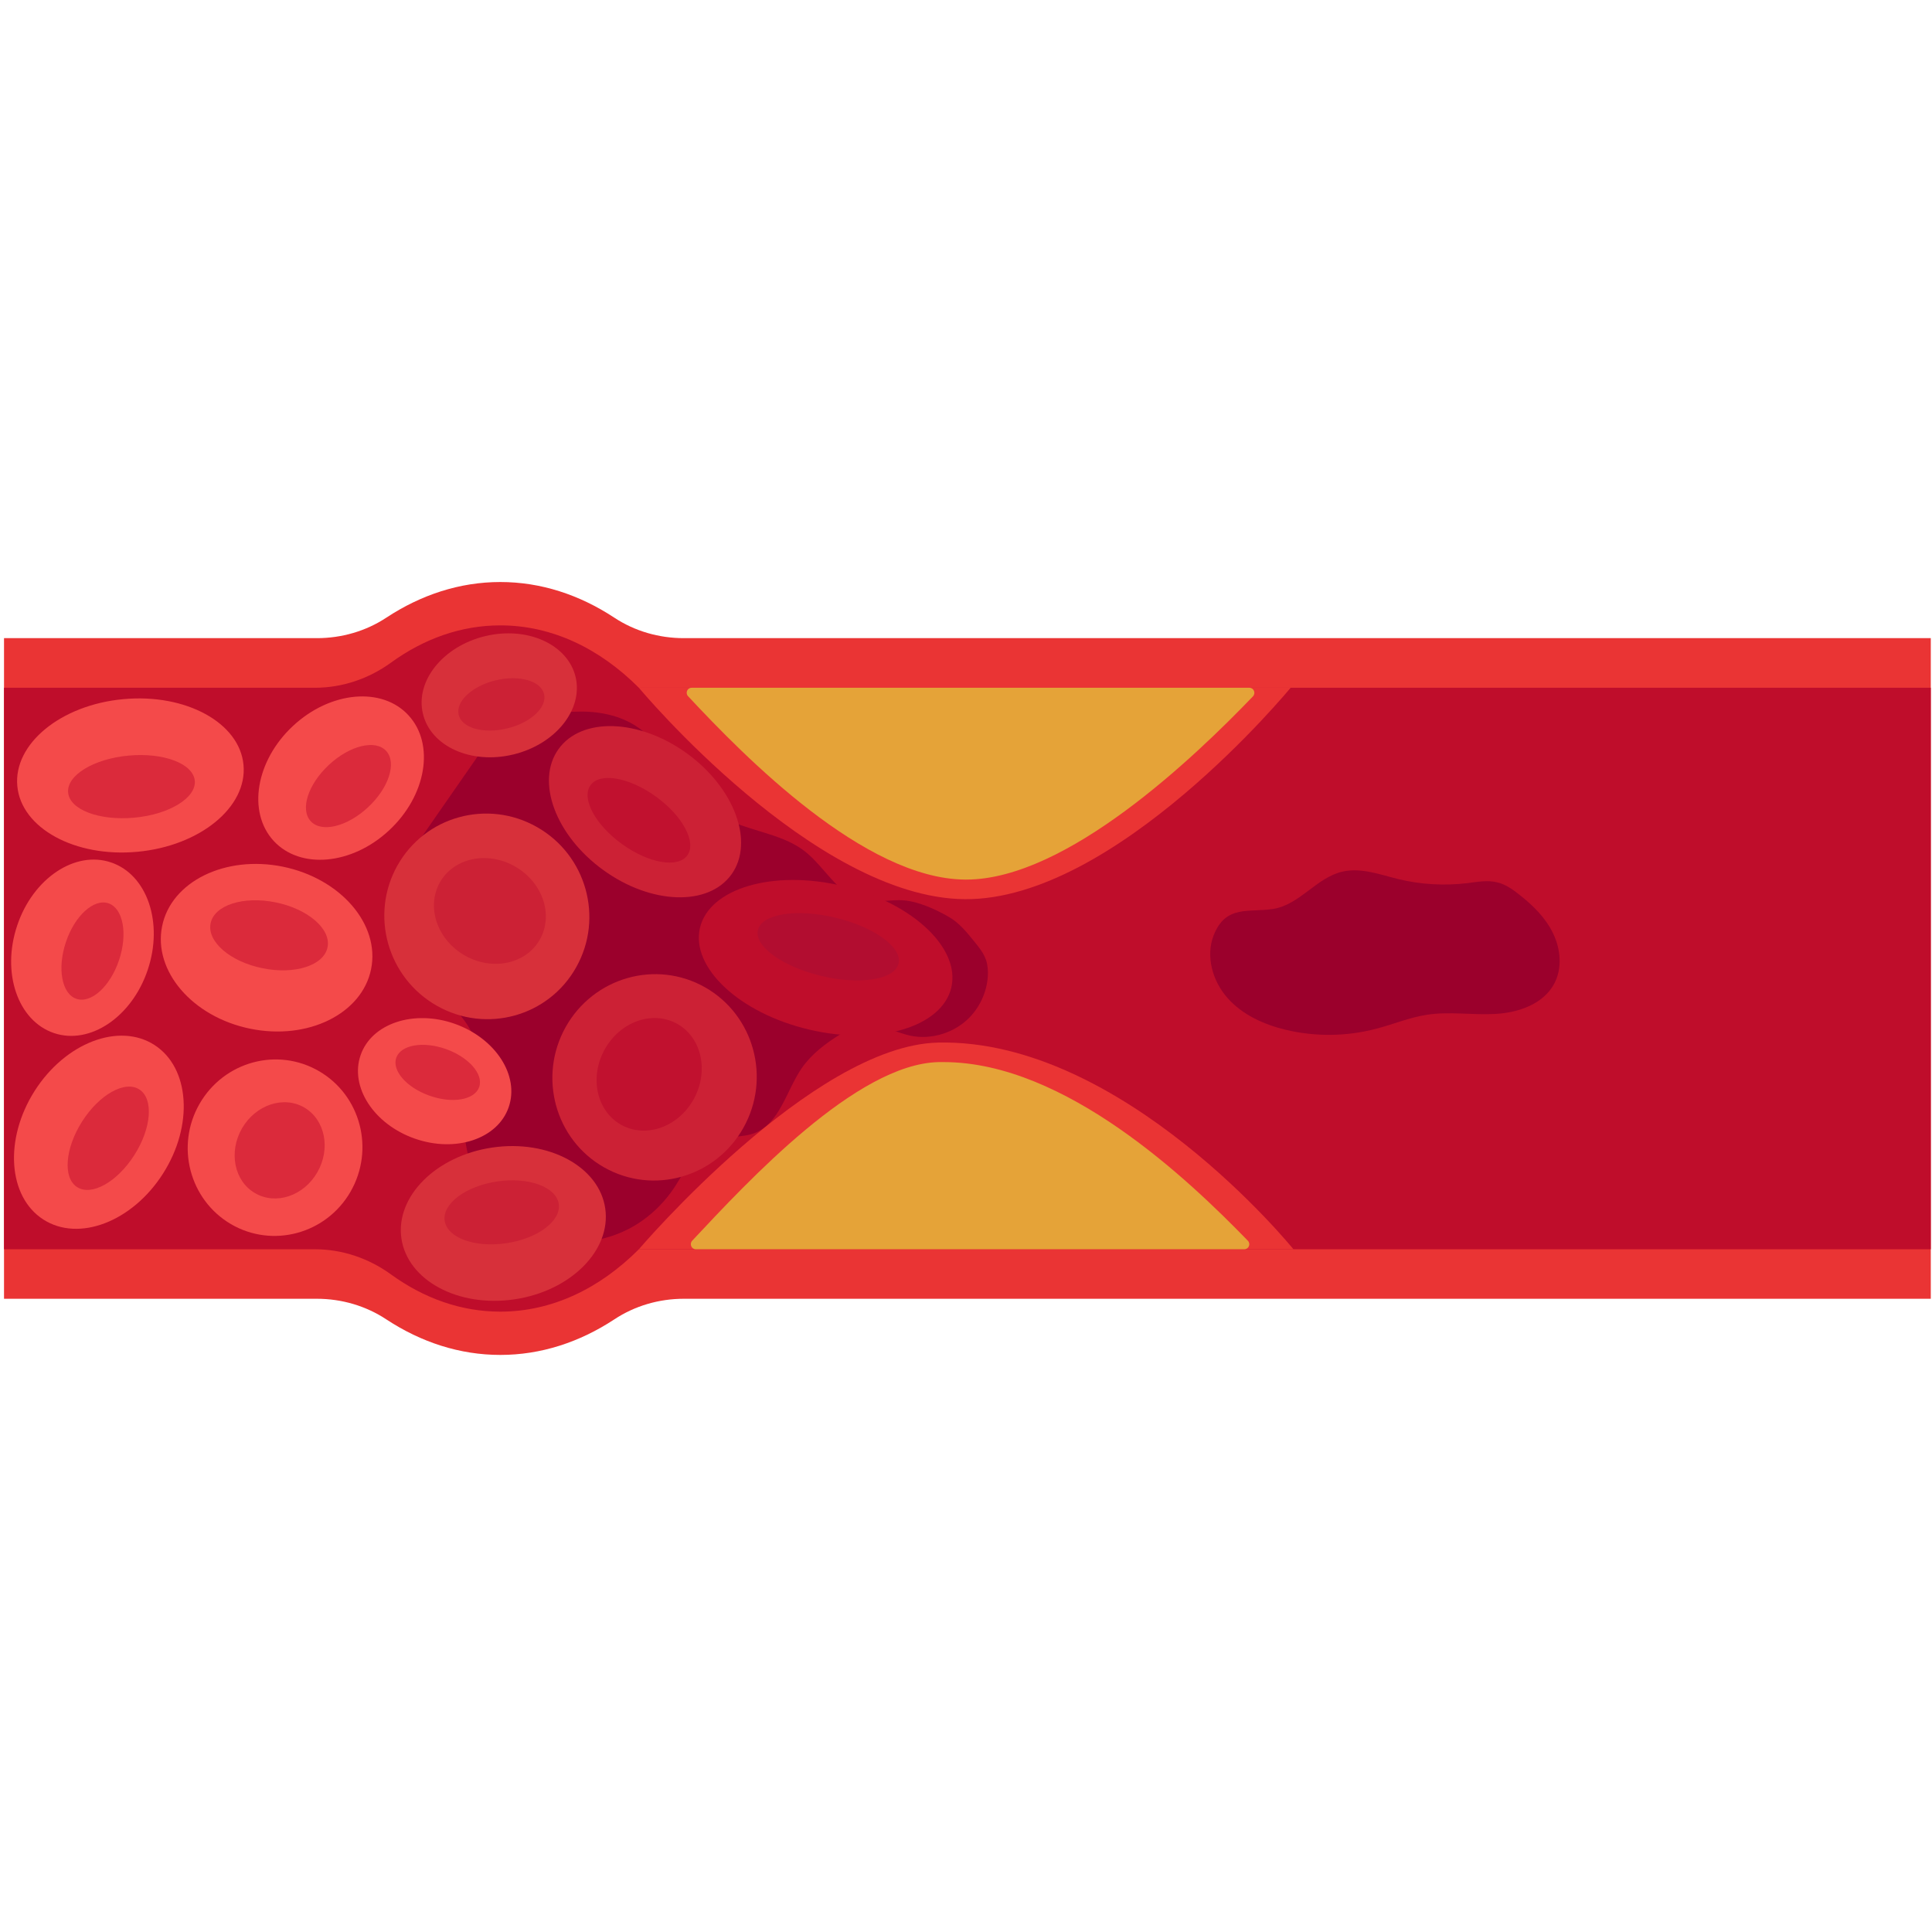 <svg xmlns="http://www.w3.org/2000/svg" xmlns:xlink="http://www.w3.org/1999/xlink" width="100" zoomAndPan="magnify" viewBox="0 0 75 75" height="100" preserveAspectRatio="xMidYMid meet"><defs><clipPath id="4cbd47e255"><path d="M 0 22.594 L 75 22.594 L 75 52.594 L 0 52.594 Z M 0 22.594 " clip-rule="nonzero"></path></clipPath></defs><g clip-path="url(#4cbd47e255)"><path fill="#ea3434" d="M 74.953 24.773 L 26.543 24.773 C 25.586 24.773 24.641 24.504 23.84 23.973 C 22.496 23.09 21 22.594 19.422 22.594 C 17.844 22.594 16.348 23.09 15.004 23.973 C 14.203 24.504 13.258 24.773 12.301 24.773 L 0.156 24.773 L 0.156 50.418 L 12.301 50.418 C 13.258 50.418 14.203 50.691 15.004 51.223 C 16.348 52.105 17.844 52.598 19.422 52.598 C 21 52.598 22.496 52.105 23.84 51.223 C 24.641 50.691 25.586 50.418 26.543 50.418 L 74.953 50.418 L 74.953 24.773 " fill-opacity="1" fill-rule="nonzero"></path></g><path fill="#bf0d2b" d="M 74.953 26.699 L 24.801 26.699 C 23.277 25.172 21.426 24.277 19.422 24.277 C 17.895 24.277 16.457 24.797 15.184 25.719 C 14.32 26.348 13.289 26.699 12.223 26.699 L 0.156 26.699 L 0.156 48.496 L 12.223 48.496 C 13.289 48.496 14.32 48.848 15.184 49.477 C 16.457 50.398 17.895 50.918 19.422 50.918 C 21.426 50.918 23.277 50.023 24.801 48.496 L 74.953 48.496 L 74.953 26.699 " fill-opacity="1" fill-rule="nonzero"></path><path fill="#9b002c" d="M 22.488 27.625 C 23.344 27.609 24.23 27.809 24.906 28.34 C 25.664 28.934 26.066 29.867 26.688 30.605 C 27.152 31.16 27.75 31.605 28.41 31.895 C 29.352 32.305 30.438 32.418 31.246 33.051 C 32.016 33.652 32.5 34.699 33.445 34.938 C 33.98 35.074 34.547 34.906 35.098 34.953 C 35.664 35 36.344 35.309 36.832 35.594 C 37.23 35.82 37.527 36.184 37.816 36.543 C 38 36.766 38.188 37 38.281 37.277 C 38.344 37.473 38.359 37.684 38.348 37.891 C 38.309 38.531 38.016 39.148 37.551 39.582 C 36.926 40.16 36 40.398 35.188 40.168 C 34.59 40 33.988 39.695 33.379 39.816 C 33.102 39.871 32.852 40.012 32.609 40.16 C 32.043 40.508 31.5 40.922 31.121 41.469 C 30.523 42.344 30.277 43.598 29.297 43.984 C 28.793 44.18 28.211 44.082 27.707 44.285 C 26.965 44.582 26.625 45.422 26.184 46.09 C 25.852 46.594 25.43 47.031 24.941 47.379 C 23.461 48.438 21.301 48.535 19.836 47.449 C 18.949 46.789 18.367 45.762 18.133 44.676 C 18 44.051 17.973 43.402 18.105 42.777 C 18.25 42.09 18.582 41.422 18.504 40.727 C 18.395 39.793 17.598 39.129 16.961 38.441 C 15.934 37.324 15.203 35.777 15.531 34.293 C 15.715 33.441 16.223 32.703 16.719 31.988 C 17.391 31.023 18.062 30.059 18.73 29.094 C 19.602 27.84 21.02 27.648 22.488 27.625 " fill-opacity="1" fill-rule="nonzero"></path><path fill="#bf0d2b" d="M 36.93 38.336 C 36.566 39.875 34.09 40.605 31.398 39.965 C 28.703 39.328 26.812 37.559 27.172 36.02 C 27.535 34.48 30.012 33.754 32.703 34.391 C 35.398 35.031 37.289 36.797 36.93 38.336 " fill-opacity="1" fill-rule="nonzero"></path><path fill="#b20d30" d="M 34.883 37.402 C 34.734 38.027 33.395 38.246 31.887 37.887 C 30.379 37.527 29.273 36.73 29.422 36.105 C 29.566 35.48 30.91 35.262 32.418 35.621 C 33.926 35.977 35.027 36.773 34.883 37.402 " fill-opacity="1" fill-rule="nonzero"></path><path fill="#f44a4a" d="M 9.453 29.695 C 9.605 31.332 7.762 32.84 5.336 33.066 C 2.91 33.293 0.82 32.148 0.672 30.512 C 0.52 28.875 2.363 27.363 4.789 27.141 C 7.215 26.914 9.305 28.059 9.453 29.695 " fill-opacity="1" fill-rule="nonzero"></path><path fill="#db2a3b" d="M 7.562 30.309 C 7.621 30.973 6.57 31.617 5.215 31.742 C 3.855 31.867 2.703 31.434 2.645 30.766 C 2.582 30.102 3.633 29.457 4.992 29.332 C 6.348 29.207 7.5 29.641 7.562 30.309 " fill-opacity="1" fill-rule="nonzero"></path><path fill="#cc2135" d="M 28.398 33.941 C 27.504 35.191 25.277 35.121 23.422 33.777 C 21.566 32.438 20.785 30.332 21.68 29.082 C 22.574 27.828 24.805 27.902 26.66 29.242 C 28.516 30.586 29.293 32.688 28.398 33.941 " fill-opacity="1" fill-rule="nonzero"></path><path fill="#c1112f" d="M 26.684 33.203 C 26.32 33.711 25.184 33.516 24.145 32.766 C 23.105 32.016 22.559 30.992 22.922 30.484 C 23.285 29.973 24.422 30.172 25.461 30.922 C 26.5 31.672 27.047 32.695 26.684 33.203 " fill-opacity="1" fill-rule="nonzero"></path><path fill="#f44a4a" d="M 5.996 40.566 C 7.371 41.453 7.52 43.688 6.328 45.559 C 5.137 47.43 3.055 48.227 1.68 47.34 C 0.305 46.453 0.156 44.215 1.348 42.344 C 2.539 40.477 4.621 39.68 5.996 40.566 " fill-opacity="1" fill-rule="nonzero"></path><path fill="#db2a3b" d="M 5.41 42.293 C 5.969 42.652 5.883 43.793 5.215 44.84 C 4.547 45.887 3.555 46.445 2.992 46.082 C 2.434 45.723 2.523 44.582 3.188 43.535 C 3.855 42.488 4.852 41.93 5.41 42.293 " fill-opacity="1" fill-rule="nonzero"></path><path fill="#d7303a" d="M 15.582 48.074 C 15.348 46.449 16.926 44.867 19.113 44.547 C 21.297 44.227 23.262 45.289 23.496 46.914 C 23.73 48.539 22.152 50.121 19.965 50.441 C 17.781 50.762 15.82 49.703 15.582 48.074 " fill-opacity="1" fill-rule="nonzero"></path><path fill="#cc2135" d="M 17.262 47.387 C 17.168 46.727 18.082 46.043 19.305 45.863 C 20.527 45.684 21.594 46.078 21.691 46.738 C 21.785 47.398 20.875 48.082 19.648 48.262 C 18.426 48.441 17.359 48.051 17.262 47.387 " fill-opacity="1" fill-rule="nonzero"></path><path fill="#f44a4a" d="M 2.09 40.102 C 0.688 39.625 0.051 37.758 0.668 35.926 C 1.281 34.098 2.914 33.004 4.312 33.48 C 5.715 33.953 6.352 35.824 5.734 37.652 C 5.121 39.48 3.488 40.578 2.09 40.102 " fill-opacity="1" fill-rule="nonzero"></path><path fill="#db2a3b" d="M 2.965 38.773 C 2.398 38.582 2.215 37.594 2.559 36.57 C 2.902 35.547 3.641 34.875 4.211 35.066 C 4.781 35.262 4.965 36.25 4.621 37.273 C 4.277 38.297 3.535 38.969 2.965 38.773 " fill-opacity="1" fill-rule="nonzero"></path><path fill="#d7303a" d="M 16.418 27.707 C 16.113 26.438 17.195 25.09 18.832 24.695 C 20.469 24.301 22.039 25.012 22.344 26.277 C 22.645 27.547 21.562 28.895 19.926 29.289 C 18.289 29.684 16.719 28.977 16.418 27.707 " fill-opacity="1" fill-rule="nonzero"></path><path fill="#cc2135" d="M 17.805 27.746 C 17.684 27.23 18.324 26.633 19.242 26.41 C 20.156 26.191 21 26.43 21.121 26.945 C 21.242 27.461 20.602 28.059 19.688 28.277 C 18.77 28.5 17.926 28.262 17.805 27.746 " fill-opacity="1" fill-rule="nonzero"></path><path fill="#f44a4a" d="M 19.746 42.984 C 19.32 44.215 17.684 44.758 16.098 44.199 C 14.508 43.641 13.57 42.188 14 40.957 C 14.426 39.727 16.062 39.184 17.648 39.742 C 19.238 40.305 20.176 41.754 19.746 42.984 " fill-opacity="1" fill-rule="nonzero"></path><path fill="#db2a3b" d="M 18.602 42.199 C 18.426 42.699 17.566 42.852 16.676 42.535 C 15.789 42.223 15.207 41.562 15.383 41.062 C 15.559 40.562 16.418 40.41 17.309 40.723 C 18.195 41.039 18.777 41.699 18.602 42.199 " fill-opacity="1" fill-rule="nonzero"></path><path fill="#f44a4a" d="M 10.621 32.641 C 9.594 31.52 9.93 29.52 11.379 28.176 C 12.824 26.832 14.832 26.648 15.859 27.77 C 16.891 28.891 16.551 30.891 15.105 32.234 C 13.66 33.582 11.652 33.762 10.621 32.641 " fill-opacity="1" fill-rule="nonzero"></path><path fill="#db2a3b" d="M 12.062 31.879 C 11.641 31.422 11.961 30.441 12.77 29.691 C 13.578 28.938 14.574 28.695 14.992 29.152 C 15.41 29.609 15.094 30.59 14.285 31.34 C 13.477 32.094 12.48 32.336 12.062 31.879 " fill-opacity="1" fill-rule="nonzero"></path><path fill="#f44a4a" d="M 14.406 37.621 C 14.055 39.355 11.953 40.395 9.711 39.934 C 7.473 39.477 5.941 37.695 6.293 35.957 C 6.641 34.223 8.742 33.188 10.984 33.645 C 13.223 34.105 14.758 35.883 14.406 37.621 " fill-opacity="1" fill-rule="nonzero"></path><path fill="#db2a3b" d="M 12.715 36.773 C 12.574 37.48 11.441 37.844 10.188 37.586 C 8.934 37.332 8.031 36.551 8.176 35.844 C 8.316 35.137 9.449 34.773 10.703 35.031 C 11.957 35.285 12.859 36.066 12.715 36.773 " fill-opacity="1" fill-rule="nonzero"></path><path fill="#d7303a" d="M 22.371 37.543 C 21.301 39.461 18.875 40.133 16.957 39.043 C 15.039 37.953 14.352 35.52 15.426 33.602 C 16.5 31.684 18.926 31.016 20.844 32.105 C 22.762 33.191 23.445 35.629 22.371 37.543 " fill-opacity="1" fill-rule="nonzero"></path><path fill="#cc2135" d="M 20.961 36.465 C 20.426 37.422 19.121 37.703 18.047 37.094 C 16.973 36.484 16.539 35.215 17.074 34.258 C 17.609 33.305 18.914 33.023 19.988 33.633 C 21.062 34.242 21.496 35.512 20.961 36.465 " fill-opacity="1" fill-rule="nonzero"></path><path fill="#f44a4a" d="M 8.965 47.52 C 7.352 46.574 6.805 44.48 7.75 42.844 C 8.699 41.203 10.773 40.641 12.391 41.586 C 14.008 42.531 14.551 44.625 13.605 46.266 C 12.66 47.902 10.582 48.465 8.965 47.52 " fill-opacity="1" fill-rule="nonzero"></path><path fill="#db2a3b" d="M 9.898 46.316 C 9.09 45.848 8.867 44.719 9.395 43.801 C 9.926 42.887 11.008 42.523 11.816 42.996 C 12.621 43.469 12.848 44.594 12.316 45.512 C 11.789 46.43 10.703 46.789 9.898 46.316 " fill-opacity="1" fill-rule="nonzero"></path><path fill="#cc2135" d="M 27.371 38.328 C 29.273 39.41 29.941 41.852 28.859 43.781 C 27.777 45.711 25.355 46.398 23.449 45.316 C 21.547 44.238 20.879 41.797 21.961 39.867 C 23.043 37.938 25.465 37.246 27.371 38.328 " fill-opacity="1" fill-rule="nonzero"></path><path fill="#c1112f" d="M 26.297 39.75 C 27.25 40.289 27.527 41.602 26.922 42.684 C 26.316 43.762 25.055 44.199 24.105 43.66 C 23.152 43.121 22.875 41.809 23.48 40.727 C 24.086 39.648 25.348 39.211 26.297 39.75 " fill-opacity="1" fill-rule="nonzero"></path><path fill="#ea3434" d="M 24.801 26.699 C 24.801 26.699 31.59 34.852 37.449 34.906 C 43.312 34.957 50.102 26.699 50.102 26.699 L 24.801 26.699 " fill-opacity="1" fill-rule="nonzero"></path><path fill="#e5a338" d="M 37.457 34.145 C 33.555 34.109 28.918 29.395 26.711 27.027 C 26.594 26.902 26.68 26.699 26.852 26.699 L 48.5 26.699 C 48.672 26.699 48.758 26.906 48.641 27.031 C 46.363 29.406 41.402 34.145 37.508 34.145 C 37.508 34.145 37.457 34.145 37.457 34.145 " fill-opacity="1" fill-rule="nonzero"></path><path fill="#ea3434" d="M 24.801 48.496 C 24.801 48.496 31.543 40.582 36.418 40.473 C 43.586 40.309 50.211 48.496 50.211 48.496 L 24.801 48.496 " fill-opacity="1" fill-rule="nonzero"></path><path fill="#e5a338" d="M 27.012 48.496 C 26.844 48.496 26.754 48.293 26.871 48.164 C 29.035 45.855 33.246 41.305 36.434 41.23 C 36.5 41.23 36.562 41.23 36.629 41.23 C 41.371 41.23 46.176 45.832 48.441 48.164 C 48.562 48.289 48.477 48.496 48.301 48.496 L 27.012 48.496 " fill-opacity="1" fill-rule="nonzero"></path><path fill="#9b002c" d="M 52.117 33.836 C 52.836 33.672 53.566 33.949 54.277 34.125 C 55.16 34.34 56.082 34.391 56.98 34.281 C 57.359 34.234 57.742 34.16 58.109 34.25 C 58.438 34.324 58.719 34.523 58.984 34.734 C 59.512 35.148 60.004 35.633 60.293 36.238 C 60.586 36.848 60.652 37.59 60.336 38.184 C 59.918 38.973 58.957 39.309 58.07 39.359 C 57.184 39.414 56.285 39.258 55.406 39.391 C 54.727 39.492 54.082 39.766 53.414 39.938 C 52.273 40.238 51.059 40.25 49.914 39.977 C 49.066 39.773 48.234 39.398 47.656 38.746 C 47.074 38.094 46.797 37.129 47.113 36.312 C 47.582 35.113 48.477 35.434 49.422 35.285 C 50.461 35.121 51.102 34.066 52.117 33.836 " fill-opacity="1" fill-rule="nonzero"></path></svg>